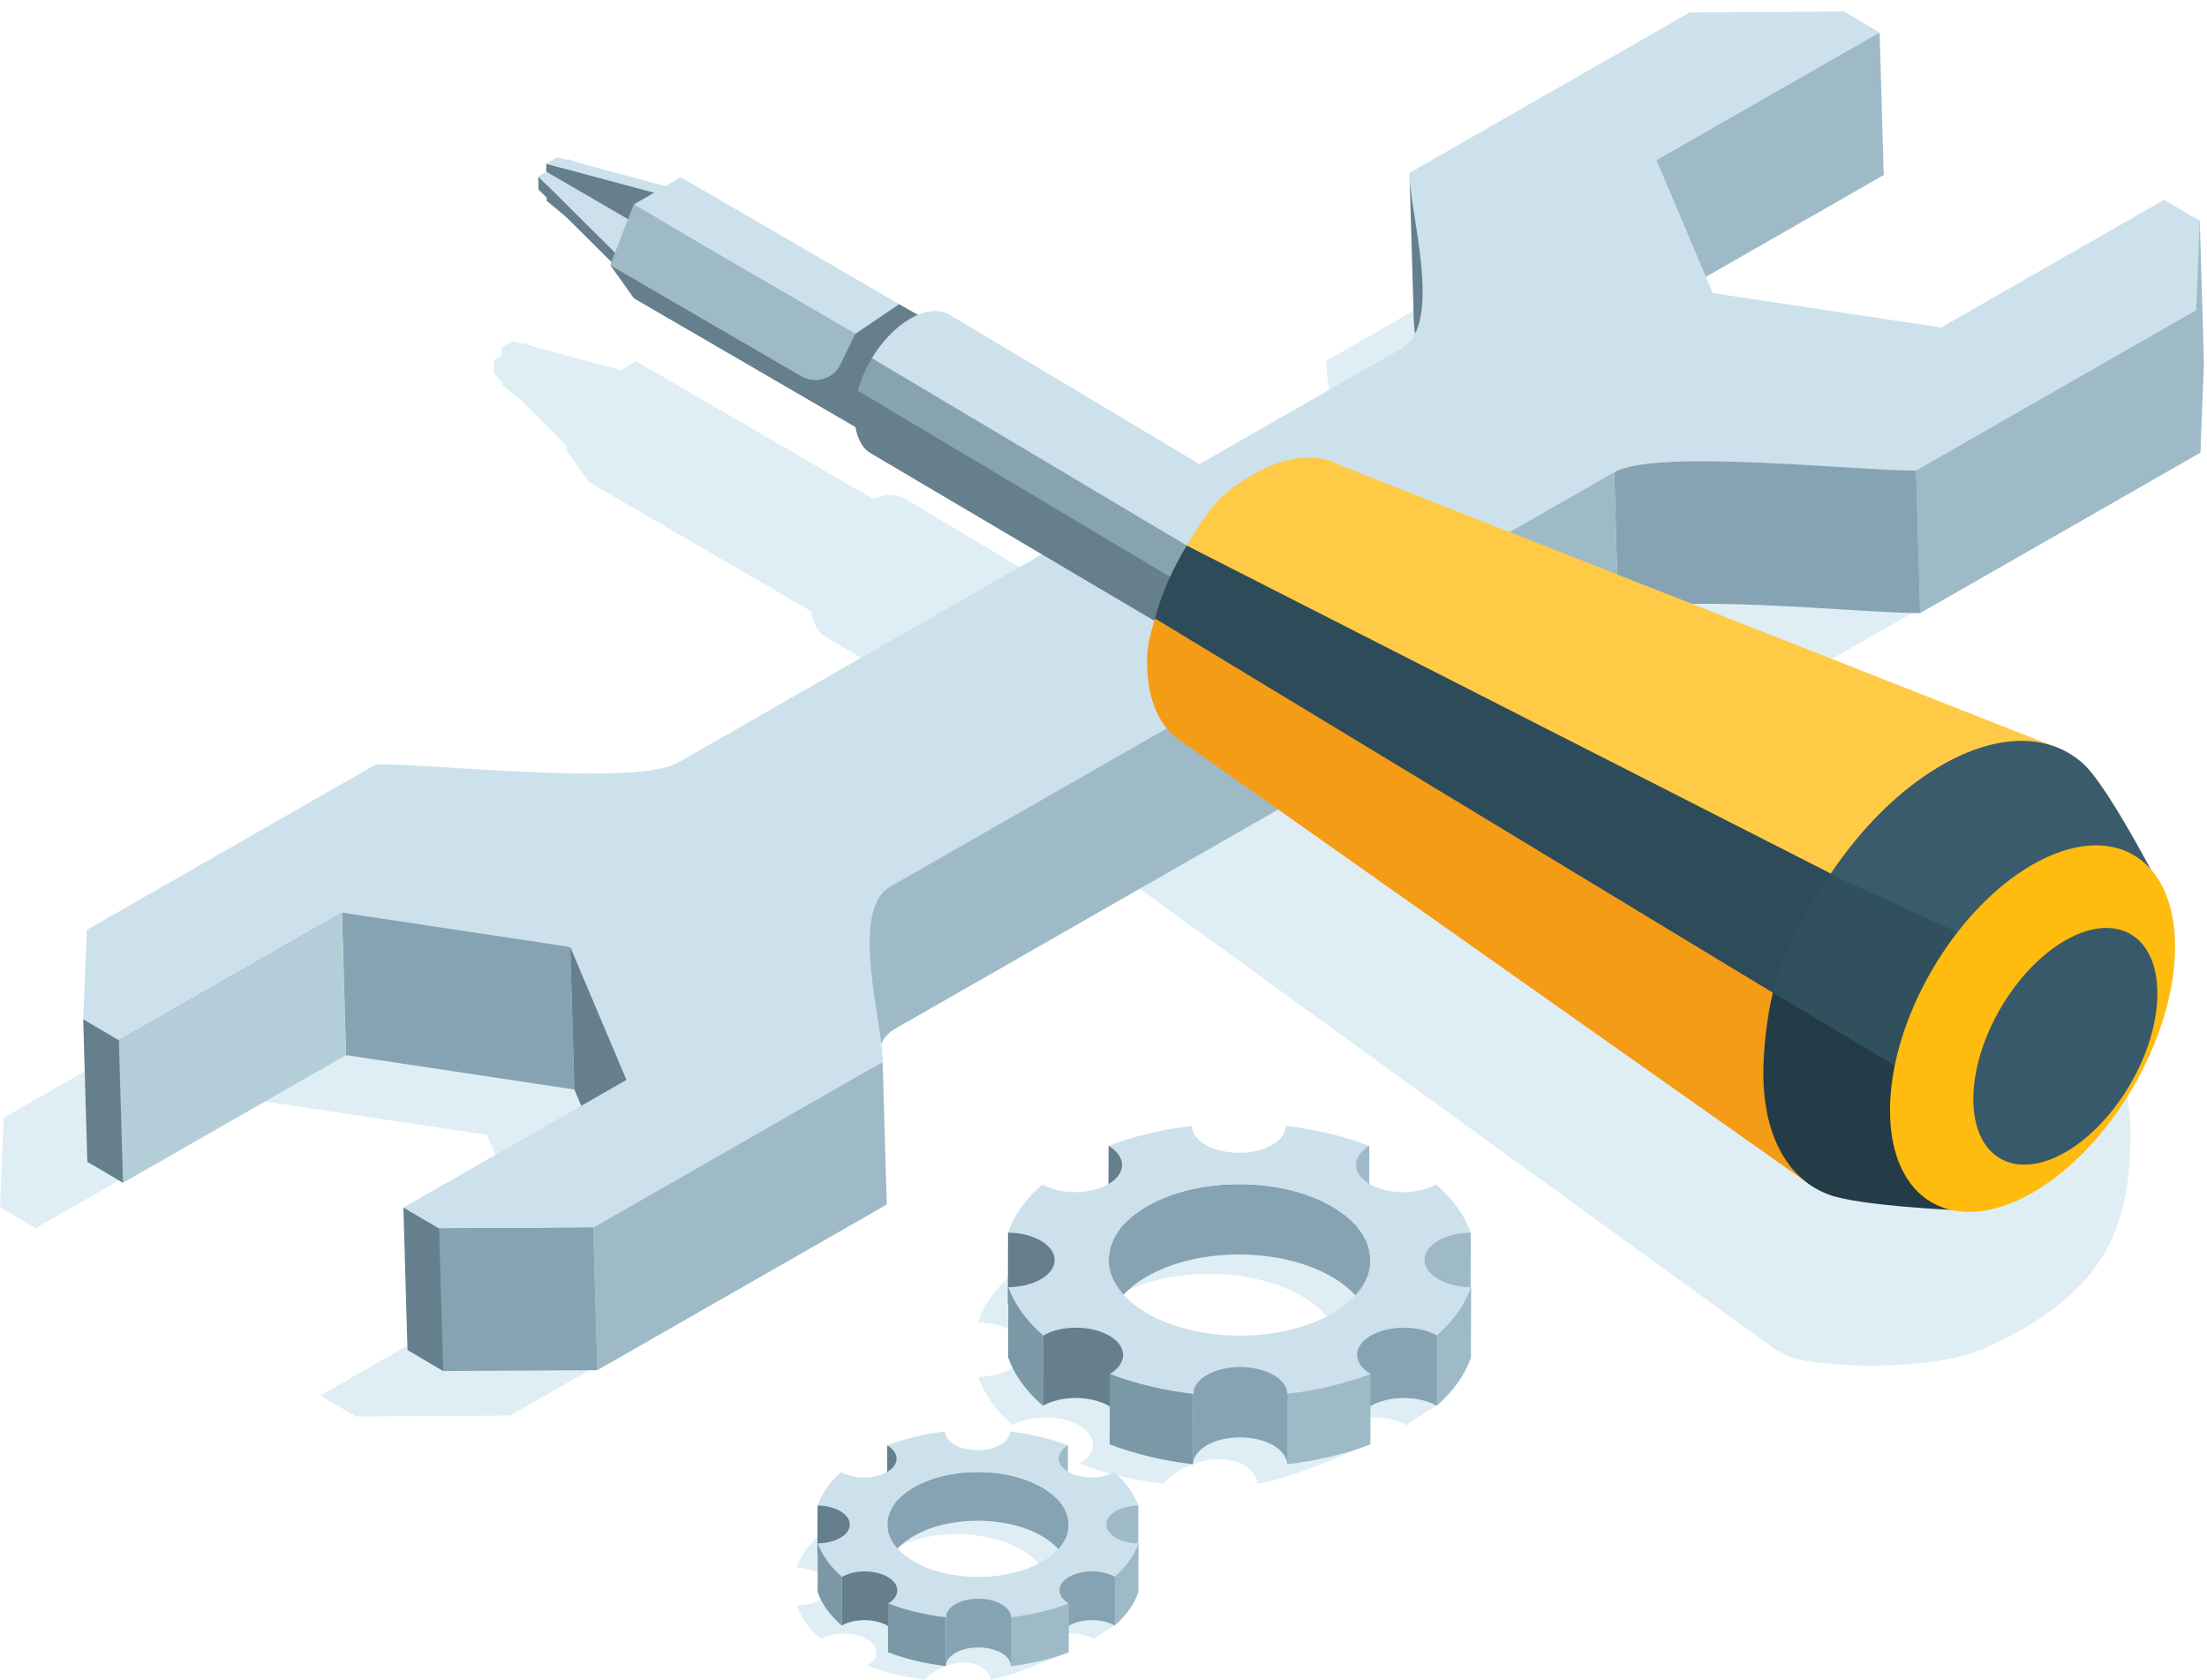 <svg width="159" height="121" viewBox="0 0 159 121" fill="none" xmlns="http://www.w3.org/2000/svg">
<g clip-path="url(#clip0_121_949)">
<path d="M151.712 75.847C151.271 75.018 148.462 69.794 146.979 68.378C146.28 67.711 145.458 67.228 144.539 66.94L93.448 46.823C91.811 45.872 89.545 46.006 87.044 47.45C86.573 47.722 86.168 47.981 85.804 48.242L65.211 35.936C64.605 35.583 63.805 35.566 62.912 35.938L62.221 35.547L45.837 26.026L44.73 26.664L38.484 24.99L37.711 24.714L37.63 24.762L36.947 24.579L36.138 25.047L36.142 25.623L35.571 25.97L35.573 26.899L36.17 27.492L36.177 27.729L37.518 28.833L40.836 32.131L40.752 32.35L42.459 34.749L58.419 44.024C58.568 44.891 58.941 45.574 59.489 45.893L79.947 57.977C78.962 59.478 80.589 63.161 82.205 64.099C82.205 64.099 127.671 97.069 127.835 97.173C127.835 97.173 128.649 97.633 129.075 97.785C131.074 98.497 139.076 98.876 142.94 97.149C152.129 93.04 153.505 87.95 153.487 81.434C153.48 78.99 152.826 77.093 151.713 75.849L151.712 75.847Z" fill="#DFEEF5"/>
<path d="M152.228 35.887L132.045 47.438C127.707 47.463 113.307 45.842 110.301 47.561L58.097 77.441C55.122 79.262 57.691 87.55 57.591 90.051L36.743 101.983C32.406 102.007 29.975 102.022 25.638 102.045L23.066 100.535L39.136 91.337L35.087 81.763L18.64 79.285L2.57 88.482L0 86.972C0.101 84.455 0.159 83.045 0.26 80.529L21.106 68.598C25.444 68.573 39.843 70.195 42.85 68.475L95.054 38.596C98.028 36.776 95.46 28.484 95.56 25.986L115.743 14.434C120.08 14.408 122.511 14.396 126.85 14.371L129.418 15.882L113.35 25.08L117.399 34.654L133.847 37.132L149.917 27.935L152.486 29.447C152.385 31.963 152.329 33.372 152.228 35.888V35.887Z" fill="#DFEEF5"/>
<path d="M135.414 2.343L135.71 12.61L119.642 21.808L116.478 10.284L135.414 2.343Z" fill="#9EBAC7"/>
<path d="M104.5 20.593L102.78 30.822C102.698 27.985 101.899 24.649 101.852 23.011L101.555 12.744C101.603 14.382 104.419 17.756 104.5 20.593Z" fill="#657F8C"/>
<path d="M158.482 15.907L158.778 26.175C158.676 28.691 158.62 30.101 158.52 32.616L154.242 21.78C154.344 19.263 158.278 16.21 158.482 15.906V15.907Z" fill="#9EBAC7"/>
<path d="M158.224 22.349L158.52 32.616L138.337 44.167L138.041 33.9L138.541 30.853L158.224 22.349Z" fill="#9EBAC7"/>
<path d="M138.041 33.901L138.337 44.168C133.999 44.193 119.599 42.572 116.592 44.291L116.161 29.358C119.168 27.639 134.13 31.675 138.041 33.901Z" fill="#86A3B3"/>
<path d="M116.296 34.023L116.592 44.291L64.389 74.17L62.124 63.488L66.558 58.078L116.296 34.023Z" fill="#9EBAC7"/>
<path d="M41.083 68.225L41.38 78.492L24.931 76.013L24.635 65.745L26.253 63.792L41.083 68.225Z" fill="#86A3B3"/>
<path d="M62.954 78.672L61.616 67.85C61.557 65.837 62.904 64.63 64.093 63.902L64.39 74.17C63.2 74.897 62.897 76.659 62.956 78.672H62.954Z" fill="#9EBAC7"/>
<path d="M24.635 65.745L8.862 85.211L6.292 83.7L5.995 73.433L24.635 65.745Z" fill="#657F8C"/>
<path d="M24.635 65.745L24.932 76.012L8.863 85.211L8.565 74.942L24.635 65.745Z" fill="#B4CED9"/>
<path d="M63.586 76.216L63.883 86.483C63.886 86.59 63.886 86.689 63.883 86.781L63.586 76.513C63.59 76.422 63.59 76.323 63.586 76.216Z" fill="#B4CED9"/>
<path d="M47.629 77.535L45.428 88.065L41.38 78.492L41.083 68.225L47.629 77.535Z" fill="#657F8C"/>
<path d="M42.739 88.444L31.929 98.774L29.358 97.262L29.061 86.995L42.739 88.444Z" fill="#657F8C"/>
<path d="M63.587 76.513L63.883 86.78L43.035 98.711L42.739 88.444L43.992 85.266L63.587 76.513Z" fill="#9EBAC7"/>
<path d="M158.224 22.349L138.041 33.901C133.702 33.925 119.303 32.304 116.296 34.023L64.092 63.903C61.117 65.724 63.687 74.012 63.586 76.513L42.739 88.445C38.401 88.469 35.97 88.484 31.633 88.507L29.061 86.997L45.131 77.799L41.083 68.225L24.635 65.747L8.565 74.944L5.995 73.434C6.097 70.918 6.154 69.507 6.256 66.992L27.101 55.06C31.439 55.035 45.839 56.657 48.846 54.938L101.049 25.058C104.024 23.238 101.455 14.947 101.555 12.448L121.738 0.895C126.076 0.869 128.507 0.857 132.845 0.832L135.413 2.343L119.346 11.541L123.394 21.115L139.842 23.593L155.912 14.396L158.482 15.907C158.38 18.424 158.324 19.833 158.224 22.349Z" fill="#CCE1EB"/>
<path d="M42.739 88.444L43.035 98.712C38.698 98.735 36.267 98.75 31.93 98.774L31.633 88.506C35.971 88.483 38.402 88.468 42.739 88.444Z" fill="#86A3B3"/>
<path d="M47.409 21.07L39.389 14.473L39.357 13.297L47.4 17.971L47.409 21.07Z" fill="#657F8C"/>
<path d="M48.207 16.575L40.164 11.901L40.925 11.461L50.903 15.02L48.207 16.575Z" fill="#CCE1EB"/>
<path d="M44.705 19.527L38.786 13.644L38.783 12.716L44.702 18.6L44.705 19.527Z" fill="#657F8C"/>
<path d="M44.702 18.599L38.783 12.715L39.355 12.368L47.398 17.042L44.702 18.599Z" fill="#CCE1EB"/>
<path d="M47.398 17.043L39.355 12.369L39.352 11.792L47.389 13.945L47.398 17.043Z" fill="#657F8C"/>
<path d="M47.389 13.945L39.352 11.792L40.161 11.324L48.198 13.478L47.389 13.945Z" fill="#CCE1EB"/>
<path d="M48.198 13.479L48.207 16.575L50.903 15.02L50.905 15.948L48.209 17.504L48.218 20.603L47.41 21.07L47.401 17.971L44.705 19.527L44.702 18.6L47.398 17.043L47.389 13.945L48.198 13.479Z" fill="#9EBAC7"/>
<path d="M70.572 34.556L43.964 19.093L45.653 14.732L72.261 30.196L70.572 34.556Z" fill="#9EBAC7"/>
<path d="M72.261 30.196L45.653 14.732L49.05 12.771L75.659 28.235L72.261 30.196Z" fill="#CCE1EB"/>
<path d="M72.28 36.955L45.671 21.492L43.963 19.093L57.756 27.108C58.757 27.691 60.041 27.299 60.547 26.256L61.615 24.056L64.775 21.919L68.309 23.92L72.279 36.955H72.28Z" fill="#657F8C"/>
<path d="M75.659 28.234L77.366 30.634L75.678 34.995L72.28 36.955L70.572 34.555L72.261 30.196L75.659 28.234Z" fill="#657F8C"/>
<path d="M91.352 38.568C92.469 37.923 93.254 37.532 93.985 37.957L68.424 22.682C67.693 22.258 66.681 22.317 65.565 22.963C64.499 23.578 63.531 24.614 62.815 25.807L89.248 43.25C89.963 42.067 90.294 39.179 91.352 38.569V38.568Z" fill="#CCE1EB"/>
<path d="M61.804 28.15C61.644 28.743 61.557 29.335 61.559 29.9C61.562 31.168 61.981 32.218 62.702 32.637L88.291 47.751C87.57 47.332 88.11 46.423 88.106 45.156C88.104 44.581 88.983 43.084 89.148 42.48L61.803 28.148L61.804 28.15Z" fill="#657F8C"/>
<path d="M89.09 41.439L62.815 25.806C62.369 26.547 62.02 27.349 61.804 28.149L87.89 43.701C88.109 42.902 88.643 42.178 89.09 41.439Z" fill="#88A3B0"/>
<path d="M140.322 60.327C142.823 58.883 147.03 54.571 148.44 53.957L96.661 33.568C95.024 32.617 92.758 32.751 90.257 34.196C87.87 35.573 87.099 36.632 85.493 39.304L135.608 70.812C137.21 68.163 137.952 61.696 140.322 60.328V60.327Z" fill="#FFCB47"/>
<path d="M83.204 44.555C82.846 45.884 82.636 46.473 82.64 47.738C82.648 50.576 83.649 52.572 85.264 53.511L130.618 85.5C130.618 84.272 133.06 77.922 133.052 75.085C133.049 73.8 135.017 70.445 135.387 69.094L83.203 44.556L83.204 44.555Z" fill="#F59C16"/>
<path d="M134.696 64.359L85.493 39.303C84.495 40.963 83.688 42.762 83.205 44.553L130.514 73.208C131.004 71.419 133.694 66.014 134.697 64.358L134.696 64.359Z" fill="#2D4B59"/>
<path d="M127.037 77.354C127.05 81.985 128.915 85.049 131.823 86.086C134.043 86.876 140.712 87.166 140.712 87.166C141.639 86.631 146.76 78.765 147.641 78.01L127.725 71.513C127.29 73.255 127.032 75.694 127.037 77.354Z" fill="#243C47"/>
<path d="M154.986 62.708C154.986 62.708 151.804 56.664 150.192 55.124C147.835 52.873 144.083 52.702 139.863 55.138C136.84 56.884 134.064 59.69 131.874 62.964L148.244 77.149C149.711 73.73 154.995 65.797 154.987 62.708H154.986Z" fill="#3A5B6B"/>
<path d="M148.257 70.482L131.873 62.965C129.961 65.822 128.518 68.329 127.725 71.513L143.803 81.12C147.122 78.273 146.353 74.923 148.258 70.482H148.257Z" fill="#31505E"/>
<path d="M146.397 62.308C152.067 59.034 156.679 61.662 156.697 68.178C156.715 74.694 152.134 82.629 146.464 85.903C140.793 89.177 136.181 86.55 136.163 80.034C136.145 73.518 140.726 65.581 146.397 62.308Z" fill="#FFBB0E"/>
<path d="M148.773 67.759C152.434 65.645 155.413 67.342 155.425 71.55C155.438 75.758 152.478 80.882 148.817 82.997C145.155 85.111 142.176 83.415 142.165 79.206C142.152 74.998 145.112 69.873 148.774 67.758L148.773 67.759Z" fill="#385969"/>
<path d="M96.578 102.689C95.268 103.45 97.43 103.282 98.728 104.051C96.877 104.763 92.677 106.639 90.57 106.887C90.555 106.354 90.174 105.873 89.569 105.524C88.954 105.169 87.667 104.844 85.953 105.489C85.586 105.628 84.668 105.948 83.79 106.887C81.681 106.64 79.637 106.161 77.779 105.449C79.069 104.679 79.053 103.45 77.733 102.689C76.414 101.927 74.291 101.923 72.967 102.672C71.731 101.598 70.898 100.415 70.464 99.195C72.316 99.18 73.805 98.307 73.8 97.232C73.796 96.69 73.414 96.199 72.799 95.844C72.193 95.493 71.361 95.275 70.443 95.268C70.863 94.047 71.683 92.865 72.906 91.791C74.238 92.541 76.362 92.536 77.671 91.775C78.982 91.013 78.984 89.783 77.685 89.015C79.536 88.303 81.574 87.824 83.678 87.577C83.694 88.109 84.074 88.59 84.68 88.94C85.295 89.296 86.144 89.516 87.081 89.516C88.938 89.516 90.44 88.651 90.459 87.578C92.568 87.825 94.612 88.304 96.471 89.016C95.181 89.785 95.196 91.015 96.515 91.776C97.835 92.537 99.959 92.542 101.282 91.793C102.517 92.866 103.35 94.049 103.783 95.269C101.933 95.284 100.444 96.157 100.449 97.233C100.453 97.776 100.834 98.266 101.45 98.622C102.056 98.971 103.403 99.889 103.505 101.276C103.505 101.276 102.337 101.917 101.343 102.674C100.011 101.925 97.886 101.929 96.576 102.691L96.578 102.689ZM80.486 101.09C84.177 103.221 90.142 103.221 93.81 101.09C97.478 98.959 97.458 95.502 93.766 93.371C90.076 91.241 84.11 91.241 80.442 93.371C76.774 95.502 76.794 98.957 80.486 101.089V101.09Z" fill="#DFEEF5"/>
<path d="M97.68 88.978L96.989 83.706C96.99 83.214 97.693 82.585 98.651 82.548L98.637 87.616C98 87.996 97.681 88.487 97.68 88.979V88.978Z" fill="#9EBAC7"/>
<path d="M81.607 83.669L80.821 88.997C80.823 88.499 80.499 88 79.85 87.616L79.865 82.548C80.796 82.516 81.608 83.171 81.607 83.669Z" fill="#657F8C"/>
<path d="M105.961 88.801L105.947 93.869C104.097 93.884 102.608 94.757 102.613 95.833L102.146 90.347C102.14 89.272 104.238 88.085 105.96 88.801H105.961Z" fill="#9EBAC7"/>
<path d="M98.725 90.792L98.711 95.86C98.715 94.454 97.787 93.046 95.929 91.974C92.239 89.843 86.273 89.843 82.605 91.974C80.783 93.032 79.871 94.418 79.867 95.805L79.882 90.737C79.885 89.349 80.798 87.964 82.619 86.905C86.287 84.774 92.254 84.774 95.944 86.905C97.802 87.978 98.73 89.386 98.725 90.792Z" fill="#86A3B3"/>
<path d="M76.564 90.764C76.564 90.764 75.3 93.484 75.146 96.206C74.54 95.856 73.571 95.149 72.607 93.869L72.621 88.801C73.091 88.491 74.71 88.461 75.316 88.811C75.931 89.166 76.562 90.222 76.564 90.764Z" fill="#657F8C"/>
<path d="M98.861 95.63C98.205 96.011 97.07 97.084 97.068 97.583L97.758 102.669C97.759 102.17 98.087 101.672 98.742 101.291C100.054 100.53 102.177 100.525 103.509 101.274L105.986 92.73C103.215 94.894 100.172 94.868 98.862 95.63H98.861Z" fill="#86A3B3"/>
<path d="M105.985 92.73L105.97 97.798C105.551 99.018 104.731 100.2 103.508 101.274L103.522 96.206C104.746 95.132 105.566 93.95 105.985 92.73Z" fill="#9EBAC7"/>
<path d="M75.147 96.206L75.132 101.274C73.897 100.201 73.063 99.018 72.629 97.798L72.644 92.73C73.078 93.951 73.911 95.132 75.147 96.206Z" fill="#7B98A6"/>
<path d="M85.968 100.421L80.898 102.689C80.899 102.183 80.566 101.676 79.897 101.291C78.579 100.529 76.455 100.525 75.131 101.274L75.146 96.206C76.47 95.457 78.697 95.221 80.016 95.982C80.685 96.368 82.087 98.431 85.968 100.421Z" fill="#657F8C"/>
<path d="M98.742 98.983L92.734 105.49C92.718 104.957 92.337 104.476 91.732 104.127C91.117 103.772 90.269 103.552 89.332 103.552C87.475 103.552 85.973 104.417 85.953 105.491L85.968 100.423C85.714 99.205 87.421 97.968 89.278 97.968C90.215 97.968 91.672 98.296 92.287 98.65C92.894 99.001 94.123 99.632 98.742 98.984V98.983Z" fill="#86A3B3"/>
<path d="M98.742 98.982L98.728 104.051C96.877 104.763 94.839 105.241 92.733 105.489L92.748 100.421C94.853 100.173 96.893 99.694 98.742 98.982Z" fill="#9EBAC7"/>
<path d="M85.968 100.421L85.953 105.489C83.844 105.243 81.8 104.763 79.942 104.051L79.956 98.982C81.815 99.694 83.859 100.173 85.968 100.421Z" fill="#7B98A6"/>
<path d="M98.756 96.223C97.446 96.984 97.445 98.214 98.744 98.983C96.893 99.695 94.855 100.173 92.749 100.421C92.734 99.888 92.353 99.407 91.748 99.058C91.133 98.703 90.284 98.484 89.348 98.484C87.49 98.484 85.989 99.349 85.969 100.422C83.86 100.176 81.816 99.696 79.957 98.984C81.247 98.214 81.231 96.985 79.911 96.224C78.593 95.462 76.47 95.458 75.146 96.207C73.91 95.133 73.076 93.95 72.643 92.73C74.495 92.716 75.984 91.843 75.978 90.767C75.975 90.225 75.593 89.734 74.978 89.379C74.372 89.028 73.54 88.81 72.621 88.803C73.041 87.582 73.862 86.4 75.085 85.327C76.417 86.076 78.54 86.071 79.849 85.31C81.16 84.548 81.163 83.318 79.864 82.55C81.715 81.838 83.753 81.359 85.857 81.112C85.873 81.644 86.252 82.125 86.859 82.475C87.474 82.831 88.323 83.051 89.259 83.051C91.117 83.051 92.619 82.186 92.638 81.113C94.747 81.36 96.791 81.839 98.65 82.551C97.36 83.32 97.375 84.55 98.694 85.311C100.013 86.073 102.138 86.077 103.46 85.328C104.696 86.403 105.529 87.584 105.961 88.804C104.112 88.819 102.622 89.692 102.628 90.768C102.631 91.311 103.013 91.801 103.628 92.157C104.234 92.506 105.066 92.725 105.984 92.733C105.565 93.953 104.745 95.134 103.521 96.209C102.19 95.46 100.065 95.464 98.755 96.226L98.756 96.223ZM82.662 94.624C86.354 96.755 92.319 96.757 95.987 94.624C99.655 92.493 99.635 89.036 95.943 86.905C92.252 84.775 86.286 84.775 82.618 86.905C78.95 89.036 78.971 92.492 82.662 94.623V94.624Z" fill="#CCE1EB"/>
<path d="M75.504 118.089C74.596 118.616 76.094 118.5 76.995 119.033C75.712 119.526 72.8 120.828 71.341 120.999C71.329 120.629 71.066 120.296 70.645 120.054C70.218 119.807 69.327 119.582 68.139 120.03C67.884 120.126 67.248 120.348 66.639 120.999C65.177 120.828 63.761 120.495 62.474 120.002C63.368 119.469 63.357 118.616 62.442 118.088C61.528 117.561 60.057 117.556 59.139 118.077C58.283 117.332 57.705 116.513 57.404 115.667C58.688 115.657 59.72 115.052 59.716 114.306C59.714 113.93 59.449 113.591 59.023 113.344C58.603 113.102 58.026 112.95 57.389 112.945C57.68 112.099 58.249 111.28 59.097 110.536C60.02 111.055 61.492 111.051 62.4 110.524C63.309 109.996 63.31 109.144 62.41 108.61C63.694 108.117 65.106 107.785 66.565 107.613C66.576 107.982 66.84 108.315 67.259 108.557C67.686 108.804 68.274 108.956 68.923 108.956C70.211 108.956 71.251 108.356 71.265 107.613C72.727 107.785 74.144 108.116 75.432 108.61C74.538 109.143 74.549 109.996 75.463 110.524C76.377 111.053 77.85 111.056 78.767 110.536C79.623 111.28 80.2 112.1 80.5 112.945C79.218 112.955 78.185 113.56 78.19 114.306C78.192 114.682 78.457 115.023 78.884 115.268C79.304 115.51 80.238 116.147 80.309 117.108C80.309 117.108 79.499 117.552 78.809 118.077C77.887 117.557 76.414 117.561 75.505 118.088L75.504 118.089ZM64.349 116.98C66.907 118.457 71.043 118.458 73.586 116.98C76.128 115.504 76.115 113.107 73.555 111.631C70.997 110.154 66.861 110.154 64.319 111.631C61.776 113.107 61.791 115.502 64.349 116.98Z" fill="#DFEEF5"/>
<path d="M76.267 108.586L75.787 104.931C75.787 104.59 76.275 104.155 76.939 104.128L76.929 107.64C76.489 107.903 76.267 108.244 76.267 108.586Z" fill="#9EBAC7"/>
<path d="M65.125 104.905L64.581 108.598C64.581 108.252 64.358 107.906 63.907 107.64L63.918 104.128C64.563 104.106 65.125 104.559 65.125 104.905Z" fill="#657F8C"/>
<path d="M82.008 108.462L81.998 111.975C80.716 111.985 79.683 112.59 79.687 113.336L79.364 109.534C79.359 108.788 80.814 107.966 82.008 108.461V108.462Z" fill="#9EBAC7"/>
<path d="M76.992 109.842L76.982 113.355C76.984 112.38 76.342 111.405 75.055 110.661C72.496 109.184 68.361 109.184 65.818 110.661C64.555 111.395 63.923 112.356 63.921 113.318L63.931 109.805C63.934 108.843 64.566 107.883 65.828 107.149C68.371 105.672 72.507 105.672 75.065 107.149C76.353 107.892 76.996 108.868 76.992 109.842Z" fill="#86A3B3"/>
<path d="M61.631 109.824C61.631 109.824 60.755 111.71 60.649 113.596C60.228 113.353 59.557 112.863 58.889 111.976L58.899 108.463C59.225 108.248 60.347 108.228 60.767 108.47C61.194 108.717 61.63 109.448 61.632 109.823L61.631 109.824Z" fill="#657F8C"/>
<path d="M77.086 113.196C76.632 113.46 75.844 114.203 75.843 114.549L76.321 118.075C76.321 117.729 76.55 117.384 77.004 117.12C77.913 116.592 79.384 116.588 80.308 117.109L82.025 111.187C80.104 112.687 77.995 112.669 77.086 113.197V113.196Z" fill="#86A3B3"/>
<path d="M82.023 111.186L82.013 114.698C81.723 115.544 81.155 116.363 80.307 117.108L80.317 113.595C81.165 112.851 81.733 112.032 82.023 111.186Z" fill="#9EBAC7"/>
<path d="M60.649 113.595L60.638 117.108C59.782 116.363 59.204 115.544 58.904 114.698L58.914 111.186C59.215 112.032 59.792 112.851 60.649 113.595Z" fill="#7B98A6"/>
<path d="M68.149 116.518L64.635 118.089C64.635 117.739 64.404 117.387 63.941 117.119C63.028 116.592 61.557 116.587 60.638 117.108L60.649 113.595C61.566 113.076 63.11 112.913 64.024 113.44C64.488 113.708 65.459 115.138 68.149 116.518Z" fill="#657F8C"/>
<path d="M77.004 115.521L72.839 120.03C72.828 119.661 72.564 119.327 72.144 119.085C71.717 118.838 71.13 118.686 70.481 118.686C69.193 118.686 68.152 119.287 68.139 120.03L68.149 116.518C67.973 115.674 69.156 114.815 70.444 114.815C71.093 114.815 72.103 115.043 72.529 115.289C72.949 115.531 73.801 115.969 77.004 115.52V115.521Z" fill="#86A3B3"/>
<path d="M77.004 115.521L76.993 119.033C75.71 119.526 74.298 119.859 72.839 120.03L72.849 116.517C74.309 116.346 75.722 116.014 77.004 115.521Z" fill="#9EBAC7"/>
<path d="M68.149 116.517L68.139 120.03C66.677 119.859 65.26 119.526 63.973 119.033L63.983 115.521C65.271 116.014 66.688 116.346 68.149 116.517Z" fill="#7B98A6"/>
<path d="M77.013 113.606C76.105 114.134 76.103 114.986 77.004 115.52C75.72 116.014 74.308 116.346 72.849 116.517C72.838 116.148 72.574 115.814 72.154 115.572C71.727 115.326 71.14 115.173 70.491 115.173C69.203 115.173 68.162 115.774 68.149 116.517C66.687 116.346 65.271 116.014 63.983 115.52C64.877 114.988 64.866 114.135 63.952 113.606C63.038 113.079 61.567 113.075 60.648 113.595C59.792 112.85 59.214 112.032 58.914 111.185C60.198 111.175 61.23 110.57 61.225 109.825C61.223 109.448 60.958 109.109 60.532 108.863C60.112 108.62 59.535 108.468 58.899 108.464C59.19 107.618 59.758 106.799 60.607 106.054C61.529 106.573 63.002 106.57 63.91 106.043C64.819 105.514 64.82 104.663 63.92 104.129C65.203 103.635 66.616 103.303 68.075 103.132C68.086 103.5 68.35 103.834 68.769 104.076C69.195 104.323 69.784 104.475 70.432 104.475C71.72 104.475 72.761 103.874 72.775 103.132C74.237 103.303 75.654 103.634 76.942 104.129C76.047 104.662 76.058 105.514 76.972 106.043C77.887 106.571 79.359 106.575 80.276 106.054C81.132 106.799 81.709 107.619 82.01 108.464C80.728 108.474 79.695 109.079 79.699 109.825C79.702 110.201 79.966 110.541 80.393 110.787C80.814 111.029 81.389 111.181 82.026 111.185C81.735 112.032 81.167 112.85 80.319 113.595C79.396 113.076 77.924 113.079 77.015 113.606H77.013ZM65.858 112.499C68.416 113.976 72.552 113.977 75.094 112.499C77.637 111.022 77.623 108.626 75.064 107.149C72.505 105.672 68.37 105.672 65.827 107.149C63.285 108.626 63.299 111.021 65.858 112.499Z" fill="#CCE1EB"/>
</g>
<defs>
<clipPath id="clip0_121_949">
<rect width="158.778" height="120.168" fill="white" transform="translate(0 0.832)"/>
</clipPath>
</defs>
</svg>
